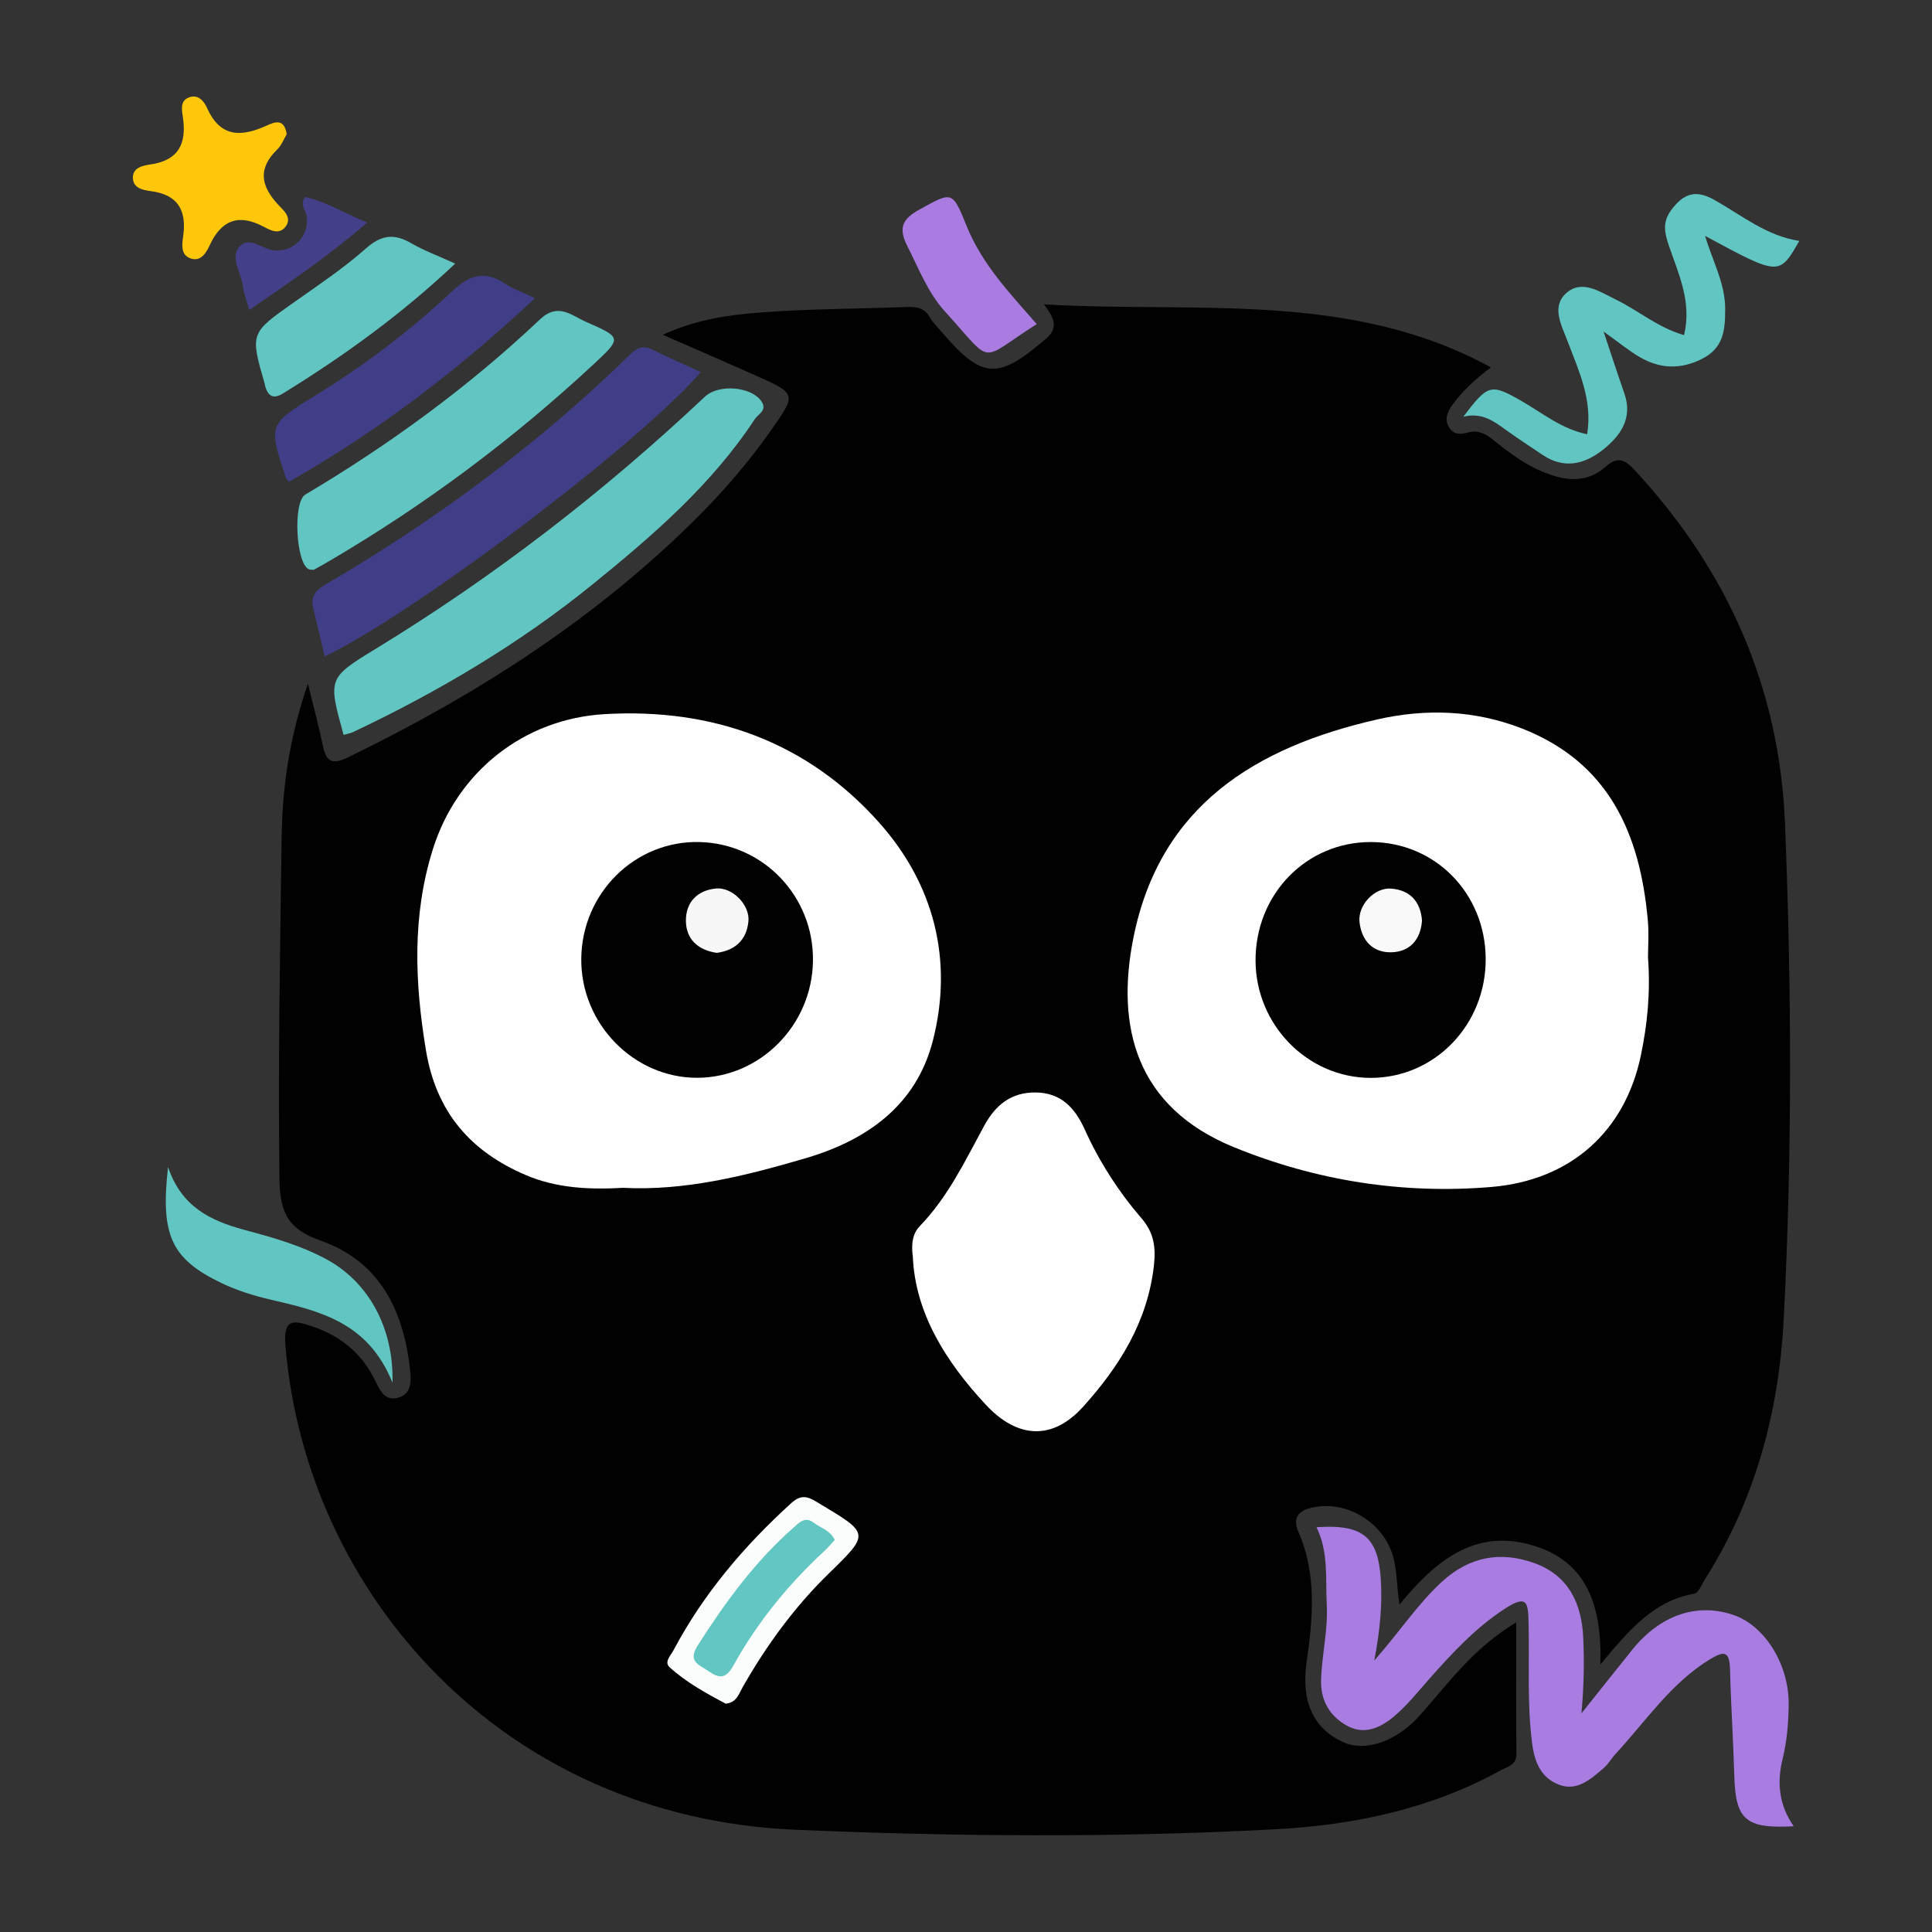 <?xml version="1.0" encoding="utf-8"?>
<!-- Generator: Adobe Illustrator 24.3.0, SVG Export Plug-In . SVG Version: 6.00 Build 0)  -->
<svg version="1.1" id="Layer_1" xmlns="http://www.w3.org/2000/svg" xmlns:xlink="http://www.w3.org/1999/xlink" x="0px" y="0px"
	 width="200px" height="200px" viewBox="0 0 200 200" enable-background="new 0 0 200 200" xml:space="preserve">
<rect x="0" y="0" width="200" height="200" fill="#333333" stroke="none"/>
<g>
	<path fill="#010101" d="M108.071,31.509c15.913,0.92,31.695-1.44,46.267,6.521c-1.57,1.18-2.92,2.41-4.001,3.901
		c-0.52,0.72-0.84,1.51-0.31,2.34c0.48,0.75,1.16,0.72,1.98,0.49c1.35-0.37,2.28,0.55,3.241,1.31c1.77,1.4,3.631,2.63,5.861,3.261
		c1.89,0.54,3.671,0.26,5.041-0.97c1.41-1.27,2.14-0.69,3.15,0.39c9.532,10.322,14.912,22.414,15.482,36.506
		c0.69,17.093,0.75,34.196-0.13,51.278c-0.5,9.592-2.93,18.693-8.131,26.914c-0.35,0.55-0.68,1.45-1.14,1.53
		c-4.211,0.74-6.751,3.771-9.712,7.331c0.18-6.131-1.4-10.772-7.201-12.392c-5.831-1.63-9.852,1.61-13.592,6.191
		c-0.33-2.07-0.22-3.821-0.81-5.441c-1.26-3.441-5.141-5.511-8.591-4.511c-1.23,0.36-1.61,1.19-1.08,2.38
		c1.94,4.411,1.52,8.991,0.86,13.552c-0.57,3.941,0.65,6.831,3.781,8.251c2.33,1.06,5.541-0.08,7.931-2.75
		c2.91-3.251,5.441-6.901,9.992-9.642c0,4.891-0.03,9.261,0.02,13.622c0.01,1.17-0.91,1.3-1.6,1.68
		c-7.301,4.031-15.252,5.691-23.484,6.121c-16.533,0.88-33.055,0.75-49.598,0.04c-30.335-1.3-50.628-24.484-52.749-50.118
		c-0.22-2.71,0.7-2.69,2.74-2c3.02,1.01,5.231,2.85,6.601,5.731c0.45,0.96,0.99,2,2.26,1.68c1.4-0.35,1.44-1.61,1.32-2.76
		c-0.65-6.201-3.1-11.362-9.322-13.532c-3.421-1.19-4.191-3.02-4.221-6.471c-0.14-11.732,0.06-23.474,0.23-35.206
		c0.07-5.131,0.75-10.212,2.72-15.963c0.64,2.65,1.15,4.461,1.52,6.311c0.34,1.68,0.88,2.17,2.65,1.31
		c13.342-6.491,25.704-14.392,36.246-24.944c2.72-2.73,5.231-5.651,7.451-8.801c2.74-3.881,2.74-3.881-1.5-5.771
		c-3.08-1.37-6.171-2.71-9.632-4.221c3.431-1.58,6.801-2.06,10.142-2.31c5.051-0.39,10.142-0.37,15.212-0.57
		c1.03-0.04,1.81,0.17,2.33,1.13c0.27,0.49,0.7,0.88,1.06,1.31c4.311,5.071,5.911,5.171,10.942,0.83
		C109.551,33.969,109.191,32.979,108.071,31.509z"/>
	<path fill="#A97CE2" d="M136.285,158.099c4.771-0.33,6.361,0.98,6.651,5.331c0.17,2.62-0.06,5.241-0.67,8.471
		c2.64-3.01,4.501-5.861,7.001-8.161c2.88-2.64,6.131-3.191,9.642-1.9c3.511,1.29,4.841,4.211,4.991,7.761
		c0.11,2.53,0.06,5.051-0.19,7.771c1.77-2.21,3.521-4.441,5.301-6.641c2.91-3.581,6.721-4.851,10.492-3.531
		c3.191,1.11,5.711,5.111,5.661,9.271c-0.02,1.86-0.18,3.771-0.62,5.571c-0.63,2.54-0.37,4.831,1.14,7.011
		c-4.991,0.27-6.021-0.66-6.151-5.241c-0.1-3.661-0.35-7.311-0.44-10.972c-0.05-1.88-0.56-2.01-2.13-1.04
		c-4.021,2.48-6.581,6.371-9.692,9.732c-0.45,0.48-0.77,1.08-1.26,1.5c-1.36,1.17-2.81,2.49-4.751,1.67
		c-1.77-0.75-2.41-2.3-2.66-4.271c-0.53-4.131-0.26-8.251-0.36-12.382c-0.05-2.1-0.1-3.061-2.48-1.5
		c-3.051,1.99-5.431,4.581-7.801,7.251c-1.18,1.33-2.3,2.75-3.661,3.891c-1.39,1.17-3.101,1.97-4.921,0.92
		c-1.74-1-2.67-2.58-2.62-4.661c0.07-2.62,0.73-5.191,0.59-7.851C137.206,163.39,137.546,160.67,136.285,158.099z"/>
	<path fill="#61C5C1" d="M35.569,76.076c-1.61-5.821-1.64-5.881,3.291-8.891c12.302-7.501,23.634-16.253,34.116-26.124
		c1.42-1.33,4.771-1.05,5.831,0.46c0.67,0.95-0.33,1.34-0.68,1.88c-4.441,6.761-10.492,11.982-16.683,17.013
		c-7.601,6.181-15.993,11.152-24.834,15.342C36.279,75.916,35.919,75.976,35.569,76.076z"/>
	<path fill="#413E88" d="M33.609,67.955c-0.39-1.67-0.76-3.301-1.17-4.931c-0.31-1.2,0.17-1.88,1.21-2.49
		c11.472-6.691,22.074-14.552,31.585-23.844c0.67-0.65,1.31-0.98,2.24-0.52c1.66,0.81,3.351,1.56,5.071,2.35
		C66.184,45.911,42.83,63.564,33.609,67.955z"/>
	<path fill="#61C5C1" d="M32.469,58.993c-0.19-0.02-0.38,0-0.53-0.08c-1.32-0.67-1.62-6.941-0.34-7.711
		c8.741-5.191,16.903-11.152,24.294-18.133c1.9-1.8,3.291-0.39,4.791,0.26c3.711,1.62,3.681,1.66,0.73,4.411
		c-8.341,7.751-17.413,14.522-27.234,20.283C33.619,58.363,33.039,58.673,32.469,58.993z"/>
	<path fill="#61C5C1" d="M166,34.319c0.85,2.54,1.48,4.481,2.15,6.401c0.9,2.58-0.39,4.391-2.23,5.851
		c-1.9,1.5-4.021,2.01-6.231,0.52c-1.24-0.84-2.5-1.65-3.721-2.53c-1.28-0.92-2.53-1.91-4.481-1.42c2.57-3.421,2.85-3.441,6.071-1.6
		c2.15,1.24,4.121,2.88,6.741,3.411c0.58-3.561-0.86-6.541-2.01-9.592c-0.62-1.65-1.72-3.581-0.19-4.981
		c1.64-1.51,3.501-0.18,5.191,0.64c2.34,1.14,4.351,2.91,7.041,3.671c0.83-3.401-0.56-6.311-1.57-9.261
		c-0.44-1.29-0.7-2.41,0.24-3.681c1.26-1.7,2.51-2.16,4.461-1.06c2.83,1.59,5.401,3.731,8.801,4.251
		c-2.08,3.631-2.08,3.631-9.752-0.52c0.77,2.61,2.08,4.901,2.08,7.571c0,2.18-0.16,4.051-2.44,5.181c-2.24,1.11-4.341,1-6.411-0.21
		C168.611,36.31,167.601,35.46,166,34.319z"/>
	<path fill="#413E88" d="M29.918,49.872c-0.19-0.24-0.28-0.3-0.31-0.38c-1.83-5.511-1.85-5.541,3.05-8.561
		c5.061-3.111,9.792-6.681,14.092-10.732c1.88-1.77,3.411-2.24,5.551-0.82c0.84,0.55,1.82,0.89,3.08,1.49
		C47.481,38.27,39.13,44.641,29.918,49.872z"/>
	<path fill="#61C5C1" d="M47.121,27.288C41.54,32.559,35.589,36.85,29.308,40.72c-1.02,0.63-1.53,0.3-1.85-0.7
		c-0.03-0.09-0.03-0.19-0.05-0.27c-1.53-5.281-1.51-5.261,3.06-8.481c2.52-1.78,5.101-3.501,7.401-5.541
		c1.6-1.42,2.93-1.58,4.701-0.55C43.921,25.958,45.411,26.508,47.121,27.288z"/>
	<path fill="#61C6C2" d="M40.63,143.137c-2.53-6.301-7.591-7.431-12.662-8.611c-1.72-0.4-3.441-0.94-5.031-1.7
		c-5.211-2.5-6.341-4.951-5.541-12.012c1.38,4.101,4.381,5.551,7.861,6.491c2.98,0.8,5.961,1.63,8.691,3.141
		C38.11,132.765,40.77,137.396,40.63,143.137z"/>
	<path fill="#FEC709" d="M29.678,13.896c-0.29,0.49-0.53,1.14-0.97,1.57c-2.09,2.01-1.68,3.851,0.14,5.781
		c0.52,0.55,1.39,1.26,0.74,2.18s-1.58,0.42-2.28,0.05c-2.59-1.38-4.381-0.72-5.601,1.91c-0.34,0.74-0.87,1.66-1.86,1.4
		c-1.2-0.32-1-1.5-0.88-2.37c0.36-2.66-0.56-4.271-3.351-4.631c-0.84-0.11-1.82-0.31-1.86-1.35c-0.04-1.09,1.05-1.3,1.8-1.41
		c2.99-0.43,3.781-2.21,3.371-4.931c-0.1-0.69-0.3-1.63,0.58-1.99c1.02-0.42,1.63,0.4,1.96,1.14c1.39,3.06,3.601,2.91,6.151,1.75
		C28.518,12.576,29.438,12.286,29.678,13.896z"/>
	<path fill="#AA7CE2" d="M107.321,33.549c-6.131,3.891-4.331,4.381-9.512-1.32c-1.77-1.95-2.71-4.461-3.901-6.791
		c-0.94-1.86-0.47-2.79,1.28-3.751c3.361-1.85,3.391-1.98,4.861,1.67C101.65,27.348,104.56,30.389,107.321,33.549z"/>
	<path fill="#434089" d="M25.798,32.089c-0.29-1.05-0.57-1.76-0.66-2.49c-0.16-1.36-1.34-2.88-0.39-4.031
		c1.01-1.21,2.38,0.23,3.621,0.35c2.03,0.2,3.621-1.45,3.391-3.511c-0.07-0.62-0.76-1.13-0.2-2.01c2.13,0.41,3.971,1.65,6.461,2.64
		C34.089,26.418,30.118,29.149,25.798,32.089z"/>
	<path fill="#FEFEFE" d="M64.484,122.964c-3.511,0.2-6.891,0.03-10.052-1.32c-5.721-2.44-9.271-6.511-10.332-12.882
		c-1.17-7.031-1.45-13.952,0.7-20.823c2.51-8.031,9.412-13.522,17.783-14.012c11.222-0.66,21.023,2.89,28.465,11.272
		c5.611,6.321,7.671,14.152,5.521,22.534c-1.73,6.731-6.861,10.312-13.192,12.172C77.186,121.724,70.915,123.294,64.484,122.964z"/>
	<path fill="#FEFEFE" d="M170.601,99.12c0.27,3.651-0.07,6.931-0.74,10.142c-1.63,7.811-7.201,12.912-15.463,13.612
		c-9.171,0.77-18.153-0.64-26.674-4.121c-10.152-4.151-12.222-12.492-10.402-21.633c2.73-13.732,12.682-19.783,25.254-22.644
		c5.021-1.14,10.062-0.97,14.932,0.92c9.051,3.521,12.272,10.912,13.072,19.863C170.711,96.639,170.601,98.06,170.601,99.12z"/>
	<path fill="#FEFEFE" d="M94.499,130.145c-0.22-1.6,0.07-2.54,0.72-3.221c2.92-3.02,4.691-6.761,6.661-10.382
		c1.17-2.15,2.79-3.481,5.341-3.451c2.63,0.03,4.071,1.62,5.061,3.811c1.52,3.361,3.491,6.431,5.891,9.221
		c1.25,1.45,1.5,2.93,1.28,4.901c-0.67,5.811-3.551,10.402-7.311,14.582c-3.181,3.541-6.821,3.331-10.102-0.2
		C97.839,140.887,94.759,135.886,94.499,130.145z"/>
	<path fill="#FBFCFC" d="M75.116,176.362c-2-1.07-4.061-2.19-5.791-3.761c-0.61-0.55,0.11-1.22,0.39-1.76
		c3.111-5.861,7.331-10.822,12.222-15.262c1.18-1.07,1.96-0.49,2.94,0.1c5.131,3.07,5.161,3.08,0.96,7.171
		c-3.591,3.491-6.491,7.481-8.961,11.812C76.476,175.362,76.246,176.272,75.116,176.362z"/>
	<path fill="#010101" d="M84.157,99.46c-0.08,6.651-5.461,12.092-11.972,12.112c-6.601,0.02-12.092-5.631-12.012-12.352
		c0.08-6.801,5.591-12.222,12.252-12.052C79.036,87.338,84.247,92.799,84.157,99.46z"/>
	<path fill="#010101" d="M153.798,99.24c0.04,6.851-5.291,12.362-11.932,12.342c-6.511-0.02-11.862-5.481-11.892-12.122
		c-0.03-6.881,5.251-12.312,11.952-12.292C148.567,87.188,153.758,92.469,153.798,99.24z"/>
	<path fill="#62C6C2" d="M86.417,159.41c-0.37,0.4-0.73,0.83-1.13,1.2c-3.731,3.451-6.901,7.361-9.362,11.802
		c-0.77,1.39-1.46,1.37-2.6,0.57c-0.98-0.68-2.17-0.96-1.09-2.66c2.83-4.431,5.891-8.631,9.852-12.132
		c0.64-0.57,1.25-1.26,2.16-0.55C84.957,158.179,85.937,158.419,86.417,159.41z"/>
	<path fill="#F7F7F7" d="M74.205,98.64c-1.94-0.28-3.181-1.4-3.201-3.311c-0.02-1.89,1.15-3.161,3.111-3.351
		c1.68-0.17,3.531,1.69,3.361,3.401C77.286,97.31,76.106,98.38,74.205,98.64z"/>
	<path fill="#F9F9F9" d="M147.207,95.289c-0.14,1.97-1.24,3.231-3.15,3.291c-1.93,0.06-3.111-1.2-3.321-3.131
		c-0.19-1.76,1.56-3.601,3.291-3.461C145.977,92.149,147.047,93.329,147.207,95.289z"/>
</g>
</svg>
